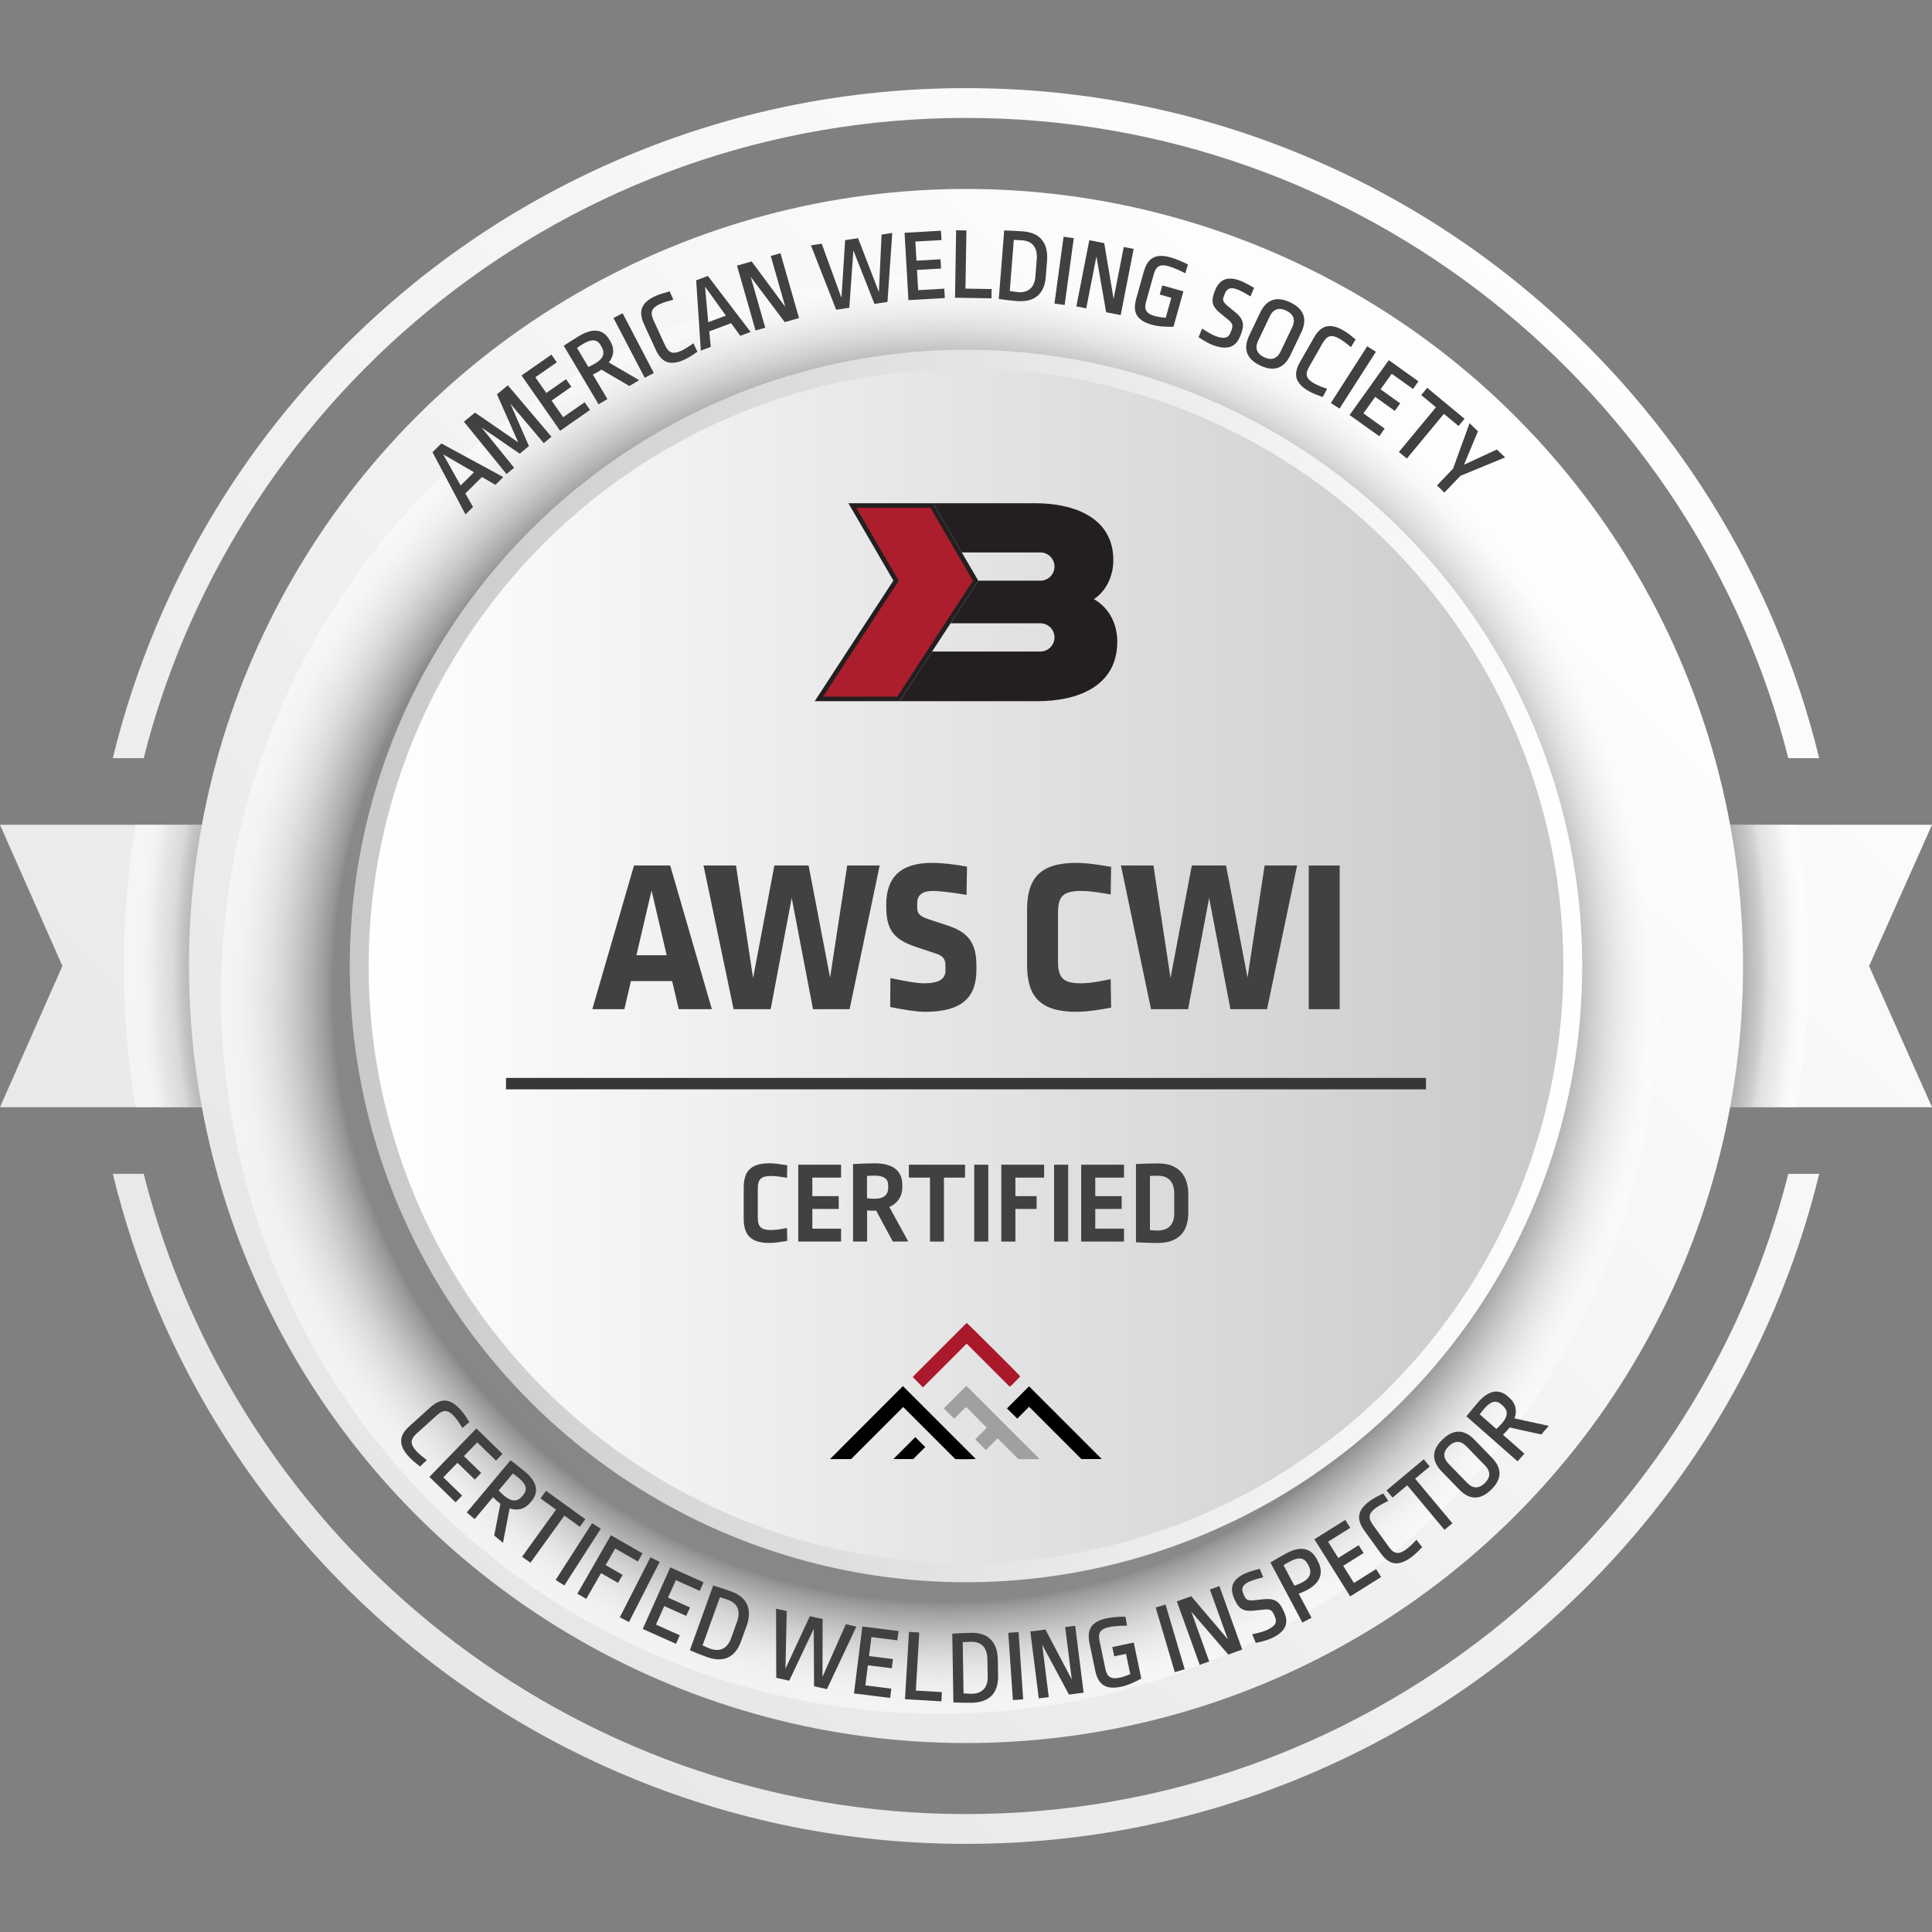 <svg xmlns="http://www.w3.org/2000/svg" xmlns:xlink="http://www.w3.org/1999/xlink" width="1920" height="1920" viewBox="0 0 1920 1920"><rect x="0" y="0" width="1920" height="1920" fill="#808080" stroke="none"/><defs><style>.uuid-7f16f5e1-cefe-41b8-b0f9-fe756c4f3029{fill:#ac1e2d;}.uuid-7f16f5e1-cefe-41b8-b0f9-fe756c4f3029,.uuid-98800851-7363-45cf-90ed-26297f532434{fill-rule:evenodd;}.uuid-9f92e0f2-7bdf-415d-8b1a-5556834a3f14{fill:#a0a0a0;}.uuid-43b43f34-9605-48ed-95e7-be7c1d2dc8ed{isolation:isolate;}.uuid-72c230ab-3155-447a-a10e-83610e989646{fill:url(#uuid-ea181f30-4d7a-45b2-8a24-46b047893d4a);}.uuid-fdf35f47-78a9-4abc-a8cb-e42831ec2e16{fill:#383737;}.uuid-98800851-7363-45cf-90ed-26297f532434{fill:#231f20;}.uuid-51d96033-c973-4266-9c33-dbd16c0eb38d{fill:url(#uuid-51c90b23-ef73-4c61-83d2-f8ea9688db30);}.uuid-008fa866-6204-478c-920d-21fd503ccb9f{fill:url(#uuid-d03a7941-9619-4425-8bba-f59cc894966f);}.uuid-049ae78d-530a-49bf-b278-e2b5020f7964{fill:url(#uuid-54ef3379-d7d2-4ebc-9aca-67d206306ed6);}.uuid-28fcb04b-dbef-47b4-acc9-ddce660a696c{fill:url(#uuid-70a8d2b9-2d9f-470a-9756-4907acb0fd18);}.uuid-28fcb04b-dbef-47b4-acc9-ddce660a696c,.uuid-898fe390-0545-4e04-9996-2e069029e8cf{mix-blend-mode:multiply;opacity:.49;}.uuid-898fe390-0545-4e04-9996-2e069029e8cf{fill:url(#uuid-e39cfa76-245c-4ba0-9744-53b854dcb5e5);}.uuid-f2c30b1a-2954-4151-84e4-d04a8e64ee50{fill:#aa182c;}.uuid-1b00108d-1396-4329-9466-642f7dbc9dd1{fill:url(#uuid-c0f73670-d0fb-4874-a7ba-b33ac6937fa5);}.uuid-74187072-c904-4ca6-a023-97caef1240a1{fill:#414042;}</style><linearGradient id="uuid-d03a7941-9619-4425-8bba-f59cc894966f" x1="319.39" y1="1657.65" x2="1667.09" y2="189.96" gradientUnits="userSpaceOnUse"><stop offset="0" stop-color="#e6e6e6"></stop><stop offset="1" stop-color="#fff"></stop></linearGradient><radialGradient id="uuid-e39cfa76-245c-4ba0-9744-53b854dcb5e5" cx="965.02" cy="959.16" fx="965.02" fy="959.16" r="834.55" gradientUnits="userSpaceOnUse"><stop offset=".9" stop-color="#231f20"></stop><stop offset=".9" stop-color="#2a2627"></stop><stop offset=".92" stop-color="#6a6768"></stop><stop offset=".94" stop-color="#9f9d9d"></stop><stop offset=".95" stop-color="#c8c7c7"></stop><stop offset=".97" stop-color="#e6e5e6"></stop><stop offset=".98" stop-color="#f8f8f8"></stop><stop offset=".99" stop-color="#fff"></stop></radialGradient><linearGradient id="uuid-ea181f30-4d7a-45b2-8a24-46b047893d4a" x1="400.28" y1="1519.72" x2="1533.02" y2="386.98" xlink:href="#uuid-d03a7941-9619-4425-8bba-f59cc894966f"></linearGradient><linearGradient id="uuid-c0f73670-d0fb-4874-a7ba-b33ac6937fa5" x1="287.13" y1="1692.78" x2="1676.33" y2="179.88" xlink:href="#uuid-d03a7941-9619-4425-8bba-f59cc894966f"></linearGradient><radialGradient id="uuid-70a8d2b9-2d9f-470a-9756-4907acb0fd18" cx="938.45" cy="984.32" fx="938.45" fy="984.32" r="714.47" gradientUnits="userSpaceOnUse"><stop offset=".85" stop-color="#231f20"></stop><stop offset=".86" stop-color="#474344"></stop><stop offset=".88" stop-color="#777575"></stop><stop offset=".9" stop-color="#a19f9f"></stop><stop offset=".92" stop-color="#c3c1c2"></stop><stop offset=".94" stop-color="#dddcdc"></stop><stop offset=".96" stop-color="#f0efef"></stop><stop offset=".98" stop-color="#fbfbfb"></stop><stop offset="1" stop-color="#fff"></stop></radialGradient><linearGradient id="uuid-54ef3379-d7d2-4ebc-9aca-67d206306ed6" x1="347.6" y1="960" x2="1572.4" y2="960" gradientTransform="translate(960 -397.65) rotate(45)" gradientUnits="userSpaceOnUse"><stop offset="0" stop-color="#c9c9c9"></stop><stop offset="1" stop-color="#fff"></stop></linearGradient><linearGradient id="uuid-51c90b23-ef73-4c61-83d2-f8ea9688db30" x1="366.38" y1="960" x2="1553.62" y2="960" gradientTransform="translate(960 -397.65) rotate(45)" gradientUnits="userSpaceOnUse"><stop offset="0" stop-color="#fff"></stop><stop offset="1" stop-color="#c9c9c9"></stop></linearGradient></defs><g class="uuid-43b43f34-9605-48ed-95e7-be7c1d2dc8ed"><g id="uuid-0928d829-d139-45aa-8d93-3dd26c7602c6"><polygon class="uuid-008fa866-6204-478c-920d-21fd503ccb9f" points="1920 1100.33 0 1100.33 62.01 960 0 819.67 1920 819.67 1857.48 960 1920 1100.33"></polygon><path class="uuid-898fe390-0545-4e04-9996-2e069029e8cf" d="m1796.97,960c0,47.82-4.02,94.71-11.73,140.33H134.77c-7.71-45.62-11.73-92.52-11.73-140.33s4.02-94.71,11.73-140.34h1650.46c7.71,45.62,11.73,92.52,11.73,140.34Z"></path><circle class="uuid-72c230ab-3155-447a-a10e-83610e989646" cx="960" cy="960" r="772.22"></circle><path class="uuid-1b00108d-1396-4329-9466-642f7dbc9dd1" d="m960,117.19c393.48,0,724.88,271.07,817.2,636.28h30.68c-11-45.29-25.69-89.72-44.03-133.05-43.94-103.89-106.85-197.21-186.97-277.31-80.1-80.12-173.42-143.03-277.31-186.97-107.55-45.48-221.82-68.56-339.58-68.56s-232.03,23.07-339.58,68.56c-103.89,43.94-197.21,106.85-277.31,186.97-80.12,80.1-143.03,173.42-186.97,277.31-18.33,43.33-33.03,87.76-44.03,133.05h30.68C235.12,388.26,566.52,117.19,960,117.19Zm0,1685.62c-393.48,0-724.88-271.07-817.2-636.28h-30.68c11,45.29,25.69,89.72,44.03,133.05,43.94,103.89,106.85,197.21,186.97,277.31,80.1,80.12,173.42,143.03,277.31,186.97,107.55,45.48,221.82,68.56,339.58,68.56s232.03-23.07,339.58-68.56c103.89-43.94,197.21-106.85,277.31-186.97,80.12-80.1,143.03-173.42,186.97-277.31,18.33-43.33,33.03-87.76,44.03-133.05h-30.68c-92.32,365.21-423.72,636.28-817.2,636.28Z"></path><circle class="uuid-28fcb04b-dbef-47b4-acc9-ddce660a696c" cx="934.16" cy="988.61" r="714.46"></circle><circle class="uuid-049ae78d-530a-49bf-b278-e2b5020f7964" cx="960" cy="960" r="612.4" transform="translate(-397.65 960) rotate(-45)"></circle><circle class="uuid-51d96033-c973-4266-9c33-dbd16c0eb38d" cx="960" cy="960" r="593.62" transform="translate(-397.65 960) rotate(-45)"></circle><polygon class="uuid-98800851-7363-45cf-90ed-26297f532434" points="887.84 576.95 843.16 500.12 927.29 500.12 972.21 577.08 894.14 696.84 809.67 696.84 887.84 576.95"></polygon><path class="uuid-98800851-7363-45cf-90ed-26297f532434" d="m1087.07,595.45c14.96,8.35,23.26,24.36,23.26,42.17,0,44.73-39.73,59.22-79.55,59.22h-136.64,0s32.18-49.36,32.18-49.36h107.59c7.72,0,14.04-6.32,14.04-14.04h0c0-7.72-6.32-14.04-14.04-14.04h-89.28l27.59-42.31h61.69c7.72,0,14.04-6.32,14.04-14.04h0c0-7.72-6.32-14.04-14.04-14.04h-78.08l-28.5-48.84v-.04s102.06,0,102.06,0c36.9,0,77.02,13.72,77.02,56.41,0,15.63-6.71,30.47-19.32,38.92Z"></path><polygon class="uuid-7f16f5e1-cefe-41b8-b0f9-fe756c4f3029" points="966.84 577.08 891.7 692.34 817.98 692.34 893.12 577.08 850.98 504.62 924.7 504.62 966.84 577.08"></polygon><rect class="uuid-fdf35f47-78a9-4abc-a8cb-e42831ec2e16" x="502.88" y="1071.22" width="914.23" height="11.36"></rect><path class="uuid-74187072-c904-4ca6-a023-97caef1240a1" d="m782.34,1158.06l-.23,12.47c-4.55-.82-10.49-1.86-15.85-1.86-9.91,0-13.17,3.15-13.17,12.59v28.68c0,9.33,3.38,12.47,13.17,12.47,5.36,0,11.31-1.17,15.85-2.1l.23,12.82c-5.95,1.05-12.12,2.1-17.49,2.1-19.12,0-25.77-8.16-25.77-24.37v-30.43c0-16.44,6.88-24.37,25.77-24.37,5.13,0,10.72.93,17.49,1.98Z"></path><path class="uuid-74187072-c904-4ca6-a023-97caef1240a1" d="m835.85,1170.3h-28.56v18.42h26.23v12.71h-26.23v19.59h28.56v12.82h-42.55v-76.36h42.55v12.82Z"></path><path class="uuid-74187072-c904-4ca6-a023-97caef1240a1" d="m896.7,1177.53v2.8c0,8.16-4.43,15.51-12.94,19.12l18.89,34.39h-15.39l-16.55-30.78c-1.98.23-5.83.12-8.98-.12v30.89h-13.99v-77.06c6.76-.23,15.86-.7,21.34-.7,19.47,0,27.63,8.39,27.63,21.45Zm-35.09-8.98v22.27c3.38.35,5.25.47,7.58.47,9.56,0,13.52-4.2,13.52-11.08v-1.86c0-6.65-3.96-10.03-13.64-10.03-1.87,0-5.13.12-7.46.23Z"></path><path class="uuid-74187072-c904-4ca6-a023-97caef1240a1" d="m959.07,1170.3h-20.99v63.54h-13.87v-63.54h-20.99v-12.82h55.84v12.82Z"></path><path class="uuid-74187072-c904-4ca6-a023-97caef1240a1" d="m982.15,1233.84h-13.99v-76.36h13.99v76.36Z"></path><path class="uuid-74187072-c904-4ca6-a023-97caef1240a1" d="m1037.64,1170.3h-28.56v18.42h21.1v12.71h-21.1v32.41h-13.99v-76.36h42.55v12.82Z"></path><path class="uuid-74187072-c904-4ca6-a023-97caef1240a1" d="m1061.53,1233.84h-13.99v-76.36h13.99v76.36Z"></path><path class="uuid-74187072-c904-4ca6-a023-97caef1240a1" d="m1117.03,1170.3h-28.56v18.42h26.23v12.71h-26.23v19.59h28.56v12.82h-42.55v-76.36h42.55v12.82Z"></path><path class="uuid-74187072-c904-4ca6-a023-97caef1240a1" d="m1180.91,1187.09v18.19c0,18.89-9.79,29.96-30.55,29.96-7.46,0-14.57-.23-21.45-.7v-77.76c5.95-.23,13.99-.58,22.38-.58,19.24,0,29.61,11.19,29.61,30.9Zm-38.12-18.42v53.75c3.26.35,5.83.47,7.93.47,10.03,0,16.21-5.71,16.21-16.9v-19.59c0-12.24-5.95-17.95-16.21-17.95-2.68,0-5.36,0-7.93.23Z"></path><path d="m897.58,1398.25c-17.29,17.29-34.58,34.58-51.78,51.78h-20.66c-.03-.06-.06-.09-.07-.13,0-.03,0-.09.02-.11,23.97-23.99,47.94-47.99,71.91-71.98.14-.14.3-.25.35-.28,24.19,24.19,48.32,48.32,72.4,72.4-.74.2-17.43.3-20.41.07-17.2-17.2-34.48-34.49-51.76-51.76Z"></path><path class="uuid-f2c30b1a-2954-4151-84e4-d04a8e64ee50" d="m1003.53,1378.2c-14.3-14.3-28.55-28.55-42.89-42.89-14.5,14.5-28.98,28.98-43.45,43.45-3.4-3.47-6.72-6.87-10.05-10.27-.06.06-.12.12-.19.19,0-.04,0-.08,0-.12,0-.04,0-.09.02-.11,17.65-17.68,35.29-35.35,52.94-53.03.25-.25.53-.49.78-.72.91.47,50.77,50.14,53.26,53.02-.42.76-9.03,9.47-10.42,10.49Z"></path><path class="uuid-9f92e0f2-7bdf-415d-8b1a-5556834a3f14" d="m960.55,1377.36c23.91,23.91,47.88,47.89,71.85,71.87.15.15.23.39.44.75-.56.06-.98.14-1.4.14-5.94,0-11.88,0-17.83.02-1.1,0-1.91-.44-2.66-1.19-6.08-6.1-12.17-12.18-18.26-18.27-.39-.39-.81-.75-1.34-1.24-3.94,3.94-7.81,7.81-11.63,11.62-3.53-3.59-6.95-7.05-10.46-10.62,1.63-1.86,3.62-3.68,5.51-5.6,1.89-1.92,3.81-3.82,5.8-5.81-.35-.44-.58-.81-.88-1.11-5.94-6.01-11.88-12.02-17.83-18.01-.53-.54-1.15-1-1.82-1.58-.44.37-.85.68-1.21,1.04-3.15,3.14-6.29,6.29-9.44,9.43-.34.34-.7.66-1.03.96-.86-.42-9.14-8.54-10.24-10,0-.04,0-.08,0-.12,0-.04,0-.09.02-.12.09-.13.16-.28.28-.39,7.08-7.09,14.17-14.18,21.26-21.27.14-.14.31-.26.47-.38.06-.04.15-.05.41-.12Z"></path><path d="m1022.69,1398.03c-4.01,4.02-7.91,7.93-11.74,11.76-3.47-3.43-6.91-6.82-10.26-10.12,7.34-7.34,14.7-14.7,21.96-21.96,24.04,24.04,48.17,48.17,72.29,72.29h-20.28c-17.23-17.23-34.53-34.53-51.97-51.97Z"></path><path d="m909.6,1428.19c3.27,3.27,6.61,6.6,9.89,9.88-3.88,3.88-7.85,7.84-11.94,11.93h-19.72c7.26-7.28,14.55-14.58,21.77-21.81Z"></path><path class="uuid-74187072-c904-4ca6-a023-97caef1240a1" d="m707.45,1002.92h-32.92l-6.54-27.9h-40.98l-6.54,27.9h-31.83l41.42-142.79h35.97l41.42,142.79Zm-74.99-53.63h30.08l-15.04-64.31-15.04,64.31Z"></path><path class="uuid-74187072-c904-4ca6-a023-97caef1240a1" d="m844.36,1002.92h-36.41l-21.15-110.53-20.93,110.53h-36.84l-29.87-142.79h32.26l17,111.84,21.15-111.84h34.01l21.36,111.4,17-111.4h32.26l-29.87,142.79Z"></path><path class="uuid-74187072-c904-4ca6-a023-97caef1240a1" d="m960.99,861.22l-.44,28.12c-11.55-1.96-25.51-3.92-33.36-3.92-11.34,0-15.7,4.58-15.7,12.43v3.71c0,6.1,2.18,8.94,11.34,11.99l18.53,6.1c20.93,6.76,28.99,17.44,28.99,40.11v4.14c0,27.03-14.17,41.64-50.8,41.64-8.72,0-22.24-2.18-34.88-4.8l.22-28.78c11.77,2.62,25.51,5.23,33.57,5.23,15.91,0,21.15-5.01,21.15-12.86v-4.8c0-6.32-2.62-9.59-9.16-11.77l-20.27-6.76c-22.02-7.41-29.43-17-29.43-39.9v-2.18c0-26.6,13.73-41.42,45.56-41.42,9.37,0,22.45,1.53,34.66,3.71Z"></path><path class="uuid-74187072-c904-4ca6-a023-97caef1240a1" d="m1104.21,861.43l-.44,27.47c-9.37-1.53-19.84-3.49-29.43-3.49-17.88,0-22.89,5.23-22.89,22.02v47.96c0,16.79,5.45,21.8,22.89,21.8,9.37,0,20.06-2.18,29.43-4.14l.44,28.34c-11.99,2.18-23.98,4.14-34.45,4.14-36.41,0-49.05-15.48-49.05-46.65v-54.72c0-31.61,13.08-46.65,49.05-46.65,9.81,0,19.84,1.53,34.45,3.92Z"></path><path class="uuid-74187072-c904-4ca6-a023-97caef1240a1" d="m1259.2,1002.92h-36.41l-21.15-110.53-20.93,110.53h-36.84l-29.87-142.79h32.26l17,111.84,21.15-111.84h34.01l21.36,111.4,17-111.4h32.26l-29.87,142.79Z"></path><path class="uuid-74187072-c904-4ca6-a023-97caef1240a1" d="m1331.36,1002.92h-30.74v-142.79h30.74v142.79Z"></path><path class="uuid-74187072-c904-4ca6-a023-97caef1240a1" d="m466.43,1413.21l-6.83,5.88c-2.01-3.15-4.88-7.86-8.1-11.43-6.1-6.77-10.79-7.08-17.17-1.33l-20.37,18.36c-6.38,5.75-6.48,10.39-.38,17.15,3.22,3.57,7.61,6.92,10.61,9.17l-6.78,6.39c-3.83-3.02-8.01-6.29-11.16-9.78-10.96-12.16-9.55-21.15.79-30.46l20.45-18.43c10.49-9.45,19.56-9.63,30.38,2.38,3.08,3.42,5.76,7.62,8.57,12.11Z"></path><path class="uuid-74187072-c904-4ca6-a023-97caef1240a1" d="m492.93,1451.52l-18.66-18.1-13.25,13.67,17.19,16.67-6.41,6.61-17.19-16.67-14.04,14.47,18.66,18.1-6.48,6.69-26.01-25.22,46.66-48.12,26.01,25.22-6.48,6.69Z"></path><path class="uuid-74187072-c904-4ca6-a023-97caef1240a1" d="m528.17,1491.83l-1.58,1.88c-4.8,5.72-12.21,8.19-20.1,5.18l-6.65,34.36-8.7-7.3,6.17-31.56c-1.62-1.09-4.85-3.93-7.39-6.47l-18.22,21.72-7.84-6.58,43.54-51.9c4.6,3.59,10.13,7.83,14.28,11.31,12.94,10.85,13.66,20.81,6.5,29.36Zm-18.46-27.51l-14.21,16.93c2.7,2.67,4.05,3.93,5.93,5.51,7.29,6.12,13.04,5.47,17.39.29l1.18-1.41c4.21-5.02,3.39-10.25-4.06-16.5-1.49-1.25-4.22-3.41-6.23-4.83Z"></path><path class="uuid-74187072-c904-4ca6-a023-97caef1240a1" d="m576.25,1517.28l-15.36-11.07-33.75,46.82-8.3-5.98,33.75-46.82-15.44-11.13,5.45-7.55,39.1,28.19-5.45,7.55Z"></path><path class="uuid-74187072-c904-4ca6-a023-97caef1240a1" d="m560.82,1575.63l-8.61-5.53,36.21-56.41,8.61,5.53-36.21,56.41Z"></path><path class="uuid-74187072-c904-4ca6-a023-97caef1240a1" d="m633.91,1551.8l-22.54-12.94-9.48,16.51,16.86,9.68-4.59,7.99-16.86-9.68-14.68,25.56-8.87-5.1,33.38-58.13,31.42,18.04-4.64,8.08Z"></path><path class="uuid-74187072-c904-4ca6-a023-97caef1240a1" d="m625.08,1611.94l-9.12-4.65,30.46-59.71,9.12,4.65-30.46,59.71Z"></path><path class="uuid-74187072-c904-4ca6-a023-97caef1240a1" d="m695.38,1580.95l-23.72-10.62-7.78,17.37,21.86,9.78-3.76,8.41-21.86-9.78-8.24,18.4,23.72,10.62-3.8,8.5-33.06-14.8,27.38-61.18,33.06,14.8-3.8,8.5Z"></path><path class="uuid-74187072-c904-4ca6-a023-97caef1240a1" d="m741.95,1615.8l-5.55,15.4c-5.62,15.6-17.13,21.56-33.69,15.6-6.26-2.26-11.39-4.32-17.12-6.82l23.18-64.31c4.69,1.47,10.96,3.4,18.18,6.01,15.5,5.59,20.9,17.76,15,34.12Zm-26.47-28.58l-17.28,47.94c3.17,1.47,5.6,2.56,7.72,3.33,9.05,3.26,16.83.08,20.51-10.12l6-16.65c3.99-11.07.35-18.47-8.99-21.84-2.7-.97-5.33-1.81-7.96-2.65Z"></path><path class="uuid-74187072-c904-4ca6-a023-97caef1240a1" d="m821.78,1678.62l-12.79-2.85-.27-57.1-24.4,51.6-12.88-2.87-.2-68.72,10.59,2.36-1.24,57.29,24.21-52.16,12.69,2.83-.11,57.43,23.19-52.29,10.49,2.34-29.27,62.15Z"></path><path class="uuid-74187072-c904-4ca6-a023-97caef1240a1" d="m891.8,1630.14l-25.79-3.23-2.37,18.88,23.76,2.98-1.15,9.14-23.76-2.98-2.51,20,25.79,3.23-1.16,9.24-35.94-4.5,8.33-66.5,35.94,4.5-1.16,9.24Z"></path><path class="uuid-74187072-c904-4ca6-a023-97caef1240a1" d="m910.13,1680.07l25.95,1.53-.54,9.19-36.16-2.13,3.95-66.91,10.22.6-3.41,57.72Z"></path><path class="uuid-74187072-c904-4ca6-a023-97caef1240a1" d="m991.61,1649.25l.27,16.37c.27,16.58-8.38,26.24-25.98,26.52-6.65.11-12.18,0-18.43-.31l-1.11-68.35c4.91-.28,11.45-.7,19.13-.82,16.47-.27,25.84,9.2,26.12,26.6Zm-34.88-17.34l.83,50.96c3.48.25,6.15.41,8.4.38,9.62-.16,15.77-5.89,15.59-16.73l-.29-17.7c-.19-11.77-6.22-17.4-16.14-17.24-2.87.05-5.63.19-8.39.34Z"></path><path class="uuid-74187072-c904-4ca6-a023-97caef1240a1" d="m1016.81,1688.81l-10.21.7-4.57-66.87,10.21-.7,4.57,66.87Z"></path><path class="uuid-74187072-c904-4ca6-a023-97caef1240a1" d="m1035.69,1634.36l6.59,52.19-9.95,1.26-8.4-66.5,15.03-1.9,26.18,49.71-6.59-52.19,9.95-1.26,8.4,66.5-14.62,1.85-26.59-49.66Z"></path><path class="uuid-74187072-c904-4ca6-a023-97caef1240a1" d="m1118.41,1606.58l1.66,8.96c-3.97,0-12.18.24-17.89,1.44-8.62,1.8-11.15,5.67-9.52,13.49l5.86,28.05c1.65,7.91,5.55,10.55,14.06,8.77,3-.63,6.71-1.92,10.67-3.48l-4.23-20.24-11.72,2.45-1.92-9.22,21.34-4.46,7.47,35.76c-5.33,3-12.93,6.67-19.94,8.14-15.93,3.33-22.98-2.41-25.83-16.04l-5.63-26.95c-2.97-14.22,1.92-21.83,17.35-25.05,5.41-1.13,13.45-1.66,18.27-1.62Z"></path><path class="uuid-74187072-c904-4ca6-a023-97caef1240a1" d="m1177.32,1658.87l-9.81,2.9-19-64.27,9.81-2.9,19,64.27Z"></path><path class="uuid-74187072-c904-4ca6-a023-97caef1240a1" d="m1183.88,1601.62l17.81,49.49-9.44,3.4-22.7-63.07,14.25-5.13,36.39,42.8-17.81-49.49,9.44-3.4,22.7,63.07-13.86,4.99-36.78-42.66Z"></path><path class="uuid-74187072-c904-4ca6-a023-97caef1240a1" d="m1251.86,1559.01l3.57,8.49c-4.86,1.16-10.43,2.75-14.07,4.38-6.73,3-8.04,6.84-5.79,11.89l1,2.24c1.79,4.02,3.68,4.97,10.08,4.24l9.75-.99c9.75-.99,14.85,1.89,18.98,11.14l.79,1.78c4.88,10.93,1.85,19.46-13.38,26.26-3.18,1.42-8.84,3.05-14.8,4.25l-3.61-8.59c5.59-1.04,11.16-2.63,14.43-4.09,8.88-3.96,10.52-8.06,8.27-13.11l-1.25-2.8c-1.75-3.92-4.08-5.13-9.01-4.61l-10.81,1.13c-10.08,1.02-14.82-1.56-18.99-10.91l-.46-1.03c-4.84-10.84-2.09-19.24,10.99-25.08,3.46-1.54,9.17-3.31,14.31-4.6Z"></path><path class="uuid-74187072-c904-4ca6-a023-97caef1240a1" d="m1308.52,1549.28l1.11,2.08c5.96,11.2,2.98,21.48-10.84,28.84-2.26,1.2-4.79,2.32-8.19,3.55l12.75,23.93-9.03,4.81-31.79-59.7c4.46-2.72,9.51-5.65,15.7-9.05,14.67-7.93,24.68-5.03,30.31,5.54Zm-32.98,6.2l10.87,20.41c3.76-1.42,5.76-2.25,7.65-3.26,7.95-4.23,10.05-9.87,6.34-16.83l-.77-1.44c-3.22-6.05-8.62-7.47-17.38-2.8-3.43,1.83-5.01,2.78-6.72,3.93Z"></path><path class="uuid-74187072-c904-4ca6-a023-97caef1240a1" d="m1341.86,1518.34l-22.03,13.81,10.11,16.13,20.29-12.72,4.89,7.8-20.29,12.72,10.71,17.08,22.03-13.81,4.95,7.89-30.7,19.24-35.6-56.8,30.7-19.24,4.95,7.89Z"></path><path class="uuid-74187072-c904-4ca6-a023-97caef1240a1" d="m1374.61,1484.14l5.11,7.42c-3.34,1.66-8.34,4.01-12.23,6.83-7.38,5.34-8.19,9.97-3.15,16.94l16.08,22.22c5.04,6.96,9.64,7.55,17.01,2.21,3.9-2.82,7.69-6.83,10.25-9.57l5.63,7.42c-3.42,3.48-7.1,7.29-10.92,10.05-13.26,9.6-22.05,7.24-30.21-4.04l-16.14-22.3c-8.28-11.44-7.49-20.47,5.61-29.95,3.73-2.7,8.19-4.92,12.96-7.23Z"></path><path class="uuid-74187072-c904-4ca6-a023-97caef1240a1" d="m1420.88,1457.37l-14.53,12.14,37.01,44.29-7.85,6.56-37.01-44.29-14.61,12.21-5.97-7.15,36.98-30.91,5.97,7.15Z"></path><path class="uuid-74187072-c904-4ca6-a023-97caef1240a1" d="m1465.32,1430.8l17.32,17.84c9.62,9.91,10.77,20.64-.76,31.83-11.45,11.12-22.14,9.66-31.76-.25l-17.32-17.84c-9.7-9.98-10.77-20.64.68-31.76,11.45-11.12,22.14-9.81,31.84.18Zm-25.89,23.72l18.68,19.23c5.56,5.73,11.56,5.89,17.44.18,5.87-5.7,5.89-11.71.33-17.44l-18.61-19.16c-5.49-5.65-11.49-5.96-17.44-.18s-5.89,11.71-.4,17.36Z"></path><path class="uuid-74187072-c904-4ca6-a023-97caef1240a1" d="m1498.44,1387.72l1.84,1.62c5.61,4.94,7.9,12.4,4.7,20.22l34.2,7.46-7.5,8.53-31.4-6.92c-1.13,1.59-4.05,4.75-6.64,7.24l21.28,18.73-6.76,7.68-50.86-44.76c3.7-4.51,8.07-9.94,11.65-14.01,11.16-12.68,21.13-13.17,29.51-5.8Zm-27.94,17.81l16.59,14.6c2.73-2.64,4.03-3.96,5.65-5.8,6.29-7.15,5.78-12.91.7-17.38l-1.38-1.22c-4.92-4.33-10.17-3.63-16.59,3.67-1.29,1.46-3.51,4.14-4.98,6.12Z"></path><path class="uuid-74187072-c904-4ca6-a023-97caef1240a1" d="m500.17,474.12l-7.79,7.7-13.41-7.75-16.52,16.33,7.66,13.43-7.5,7.41-32.78-61.84,8.81-8.7,61.53,33.43Zm-42.38,8.36l13.32-13.16-30.65-17.76,17.33,30.93Z"></path><path class="uuid-74187072-c904-4ca6-a023-97caef1240a1" d="m507.2,401.17l18.44,42.13-9.14,7.58-37.9-26,32.31,39.94-7.56,6.27-42.3-51.99,10.95-9.08,43.02,29.6-21.12-47.76,10.79-8.95,43.33,51.14-7.64,6.33-33.18-39.22Z"></path><path class="uuid-74187072-c904-4ca6-a023-97caef1240a1" d="m553.32,360.05l-21.32,14.87,10.89,15.61,19.64-13.7,5.27,7.55-19.64,13.7,11.53,16.54,21.32-14.87,5.33,7.64-29.71,20.72-38.34-54.98,29.71-20.72,5.33,7.64Z"></path><path class="uuid-74187072-c904-4ca6-a023-97caef1240a1" d="m605.47,337.4l1.26,2.11c3.82,6.42,3.7,14.23-1.75,20.68l30.24,17.61-9.76,5.81-27.75-16.24c-1.57,1.17-5.31,3.28-8.55,4.85l14.49,24.36-8.79,5.23-34.63-58.22c4.91-3.16,10.73-6.98,15.39-9.75,14.51-8.63,24.15-6.03,29.86,3.56Zm-32.06,8.35l11.3,19c3.41-1.67,5.05-2.53,7.16-3.78,8.18-4.86,9.46-10.51,6.01-16.32l-.94-1.58c-3.35-5.63-8.56-6.58-16.91-1.61-1.67.99-4.61,2.86-6.62,4.29Z"></path><path class="uuid-74187072-c904-4ca6-a023-97caef1240a1" d="m649.77,370.69l-9.07,4.74-31.03-59.41,9.07-4.74,31.03,59.41Z"></path><path class="uuid-74187072-c904-4ca6-a023-97caef1240a1" d="m665.55,289.57l3.58,8.27c-3.6.98-8.96,2.32-13.33,4.32-8.27,3.8-9.97,8.19-6.38,16l11.45,24.92c3.59,7.81,7.98,9.28,16.26,5.48,4.37-2.01,8.87-5.2,11.92-7.39l4.08,8.38c-4.03,2.75-8.38,5.77-12.66,7.73-14.88,6.84-23.03,2.82-28.84-9.83l-11.5-25.01c-5.9-12.83-3.37-21.54,11.32-28.29,4.18-1.92,8.99-3.23,14.11-4.57Z"></path><path class="uuid-74187072-c904-4ca6-a023-97caef1240a1" d="m745.92,329.89l-10.25,3.84-9.07-12.56-21.75,8.15,1.5,15.39-9.87,3.7-4.63-69.84,11.59-4.34,42.48,55.66Zm-42.09-9.69l17.54-6.57-20.71-28.74,3.17,35.31Z"></path><path class="uuid-74187072-c904-4ca6-a023-97caef1240a1" d="m746.03,275.1l14.46,50.57-9.64,2.76-18.43-64.44,14.56-4.16,33.45,45.14-14.46-50.57,9.64-2.76,18.43,64.44-14.17,4.05-33.84-45.03Z"></path><path class="uuid-74187072-c904-4ca6-a023-97caef1240a1" d="m881.97,300.04l-12.95,1.97-20.94-53.12-4.05,56.93-13.05,1.99-25.08-63.98,10.72-1.64,19.6,53.84,3.67-57.39,12.85-1.96,20.7,53.57,2.67-57.14,10.62-1.62-4.77,68.53Z"></path><path class="uuid-74187072-c904-4ca6-a023-97caef1240a1" d="m935.64,238.56l-25.95,1.49,1.09,19,23.9-1.37.53,9.19-23.91,1.38,1.16,20.12,25.95-1.49.54,9.3-36.16,2.08-3.85-66.91,36.16-2.08.54,9.3Z"></path><path class="uuid-74187072-c904-4ca6-a023-97caef1240a1" d="m959.47,286.83l25.99.42-.15,9.21-36.22-.59,1.09-67.02,10.23.17-.94,57.81Z"></path><path class="uuid-74187072-c904-4ca6-a023-97caef1240a1" d="m1040.57,258.94l-1.29,16.32c-1.3,16.53-10.83,25.32-28.38,23.94-6.63-.52-12.12-1.16-18.32-2.06l5.38-68.15c4.91.18,11.47.39,19.12,1,16.42,1.3,24.85,11.61,23.48,28.96Zm-33.07-20.58l-4.01,50.81c3.44.58,6.08.99,8.33,1.17,9.59.76,16.26-4.36,17.11-15.18l1.39-17.65c.93-11.73-4.54-17.91-14.44-18.69-2.86-.23-5.62-.34-8.38-.46Z"></path><path class="uuid-74187072-c904-4ca6-a023-97caef1240a1" d="m1058.04,303.09l-10.14-1.38,9.06-66.41,10.14,1.38-9.06,66.41Z"></path><path class="uuid-74187072-c904-4ca6-a023-97caef1240a1" d="m1089.61,254.82l-10.11,51.62-9.84-1.93,12.88-65.78,14.86,2.91,9.27,55.42,10.11-51.62,9.84,1.93-12.88,65.78-14.46-2.83-9.68-55.5Z"></path><path class="uuid-74187072-c904-4ca6-a023-97caef1240a1" d="m1180.58,262.87l-2.66,8.71c-3.52-1.84-10.92-5.41-16.53-6.99-8.47-2.38-12.51-.12-14.67,7.57l-7.75,27.58c-2.19,7.78.05,11.92,8.42,14.27,2.96.83,6.84,1.39,11.07,1.84l5.59-19.9-11.53-3.24,2.55-9.06,20.98,5.9-9.89,35.17c-6.11.19-14.55-.05-21.44-1.99-15.66-4.4-19.27-12.75-15.5-26.15l7.45-26.5c3.93-13.99,11.79-18.48,26.96-14.21,5.32,1.5,12.7,4.74,16.95,7Z"></path><path class="uuid-74187072-c904-4ca6-a023-97caef1240a1" d="m1246.27,286.09l-3.54,8.51c-4.24-2.64-9.28-5.49-13-6.94-6.86-2.68-10.52-.92-12.53,4.23l-.89,2.29c-1.6,4.1-.95,6.11,4.06,10.15l7.56,6.24c7.56,6.24,9.09,11.89,5.41,21.33l-.71,1.81c-4.35,11.15-12.55,14.99-28.09,8.93-3.24-1.26-8.38-4.15-13.42-7.54l3.57-8.6c4.67,3.25,9.71,6.09,13.04,7.39,9.06,3.53,13.13,1.83,15.14-3.32l1.12-2.86c1.56-4,.78-6.51-3.05-9.65l-8.4-6.9c-7.81-6.45-9.3-11.65-5.58-21.18l.41-1.05c4.31-11.06,12.22-15,25.57-9.8,3.53,1.38,8.8,4.2,13.32,6.95Z"></path><path class="uuid-74187072-c904-4ca6-a023-97caef1240a1" d="m1293.13,330.42l-10.71,22.44c-5.95,12.47-15.61,17.27-30.11,10.35-14.41-6.87-16.75-17.41-10.8-29.87l10.71-22.44c5.99-12.56,15.61-17.27,30.02-10.4s16.89,17.36,10.9,29.92Zm-31.24-16.04l-11.55,24.2c-3.44,7.2-1.5,12.89,5.89,16.42s13.03,1.45,16.46-5.75l11.5-24.11c3.39-7.11,1.59-12.85-5.89-16.42-7.48-3.57-13.03-1.45-16.42,5.66Z"></path><path class="uuid-74187072-c904-4ca6-a023-97caef1240a1" d="m1347.2,337.29l-4.65,7.72c-2.89-2.36-7.09-5.94-11.27-8.33-7.91-4.52-12.46-3.35-16.73,4.11l-13.61,23.81c-4.27,7.46-2.91,11.89,5,16.41,4.18,2.39,9.39,4.19,12.95,5.4l-4.44,8.19c-4.58-1.68-9.57-3.47-13.66-5.8-14.21-8.13-15.68-17.1-8.78-29.18l13.66-23.9c7.01-12.26,15.57-15.27,29.6-7.24,4,2.29,7.86,5.44,11.93,8.83Z"></path><path class="uuid-74187072-c904-4ca6-a023-97caef1240a1" d="m1331.19,406.05l-8.62-5.52,36.16-56.44,8.62,5.52-36.16,56.44Z"></path><path class="uuid-74187072-c904-4ca6-a023-97caef1240a1" d="m1404.22,386.55l-21.15-15.11-11.07,15.48,19.48,13.92-5.35,7.49-19.48-13.92-11.72,16.4,21.15,15.11-5.41,7.58-29.47-21.06,38.97-54.53,29.47,21.06-5.41,7.58Z"></path><path class="uuid-74187072-c904-4ca6-a023-97caef1240a1" d="m1449.51,423.35l-14.58-12.08-36.83,44.44-7.88-6.53,36.82-44.44-14.66-12.14,5.94-7.17,37.11,30.75-5.94,7.17Z"></path><path class="uuid-74187072-c904-4ca6-a023-97caef1240a1" d="m1451.42,472.83l-16.02,16.68-7.38-7.09,16.02-16.68,16.39-45.13,8.34,8.01-13.88,33.21,32.7-15.13,8.19,7.87-44.36,18.26Z"></path></g></g></svg>